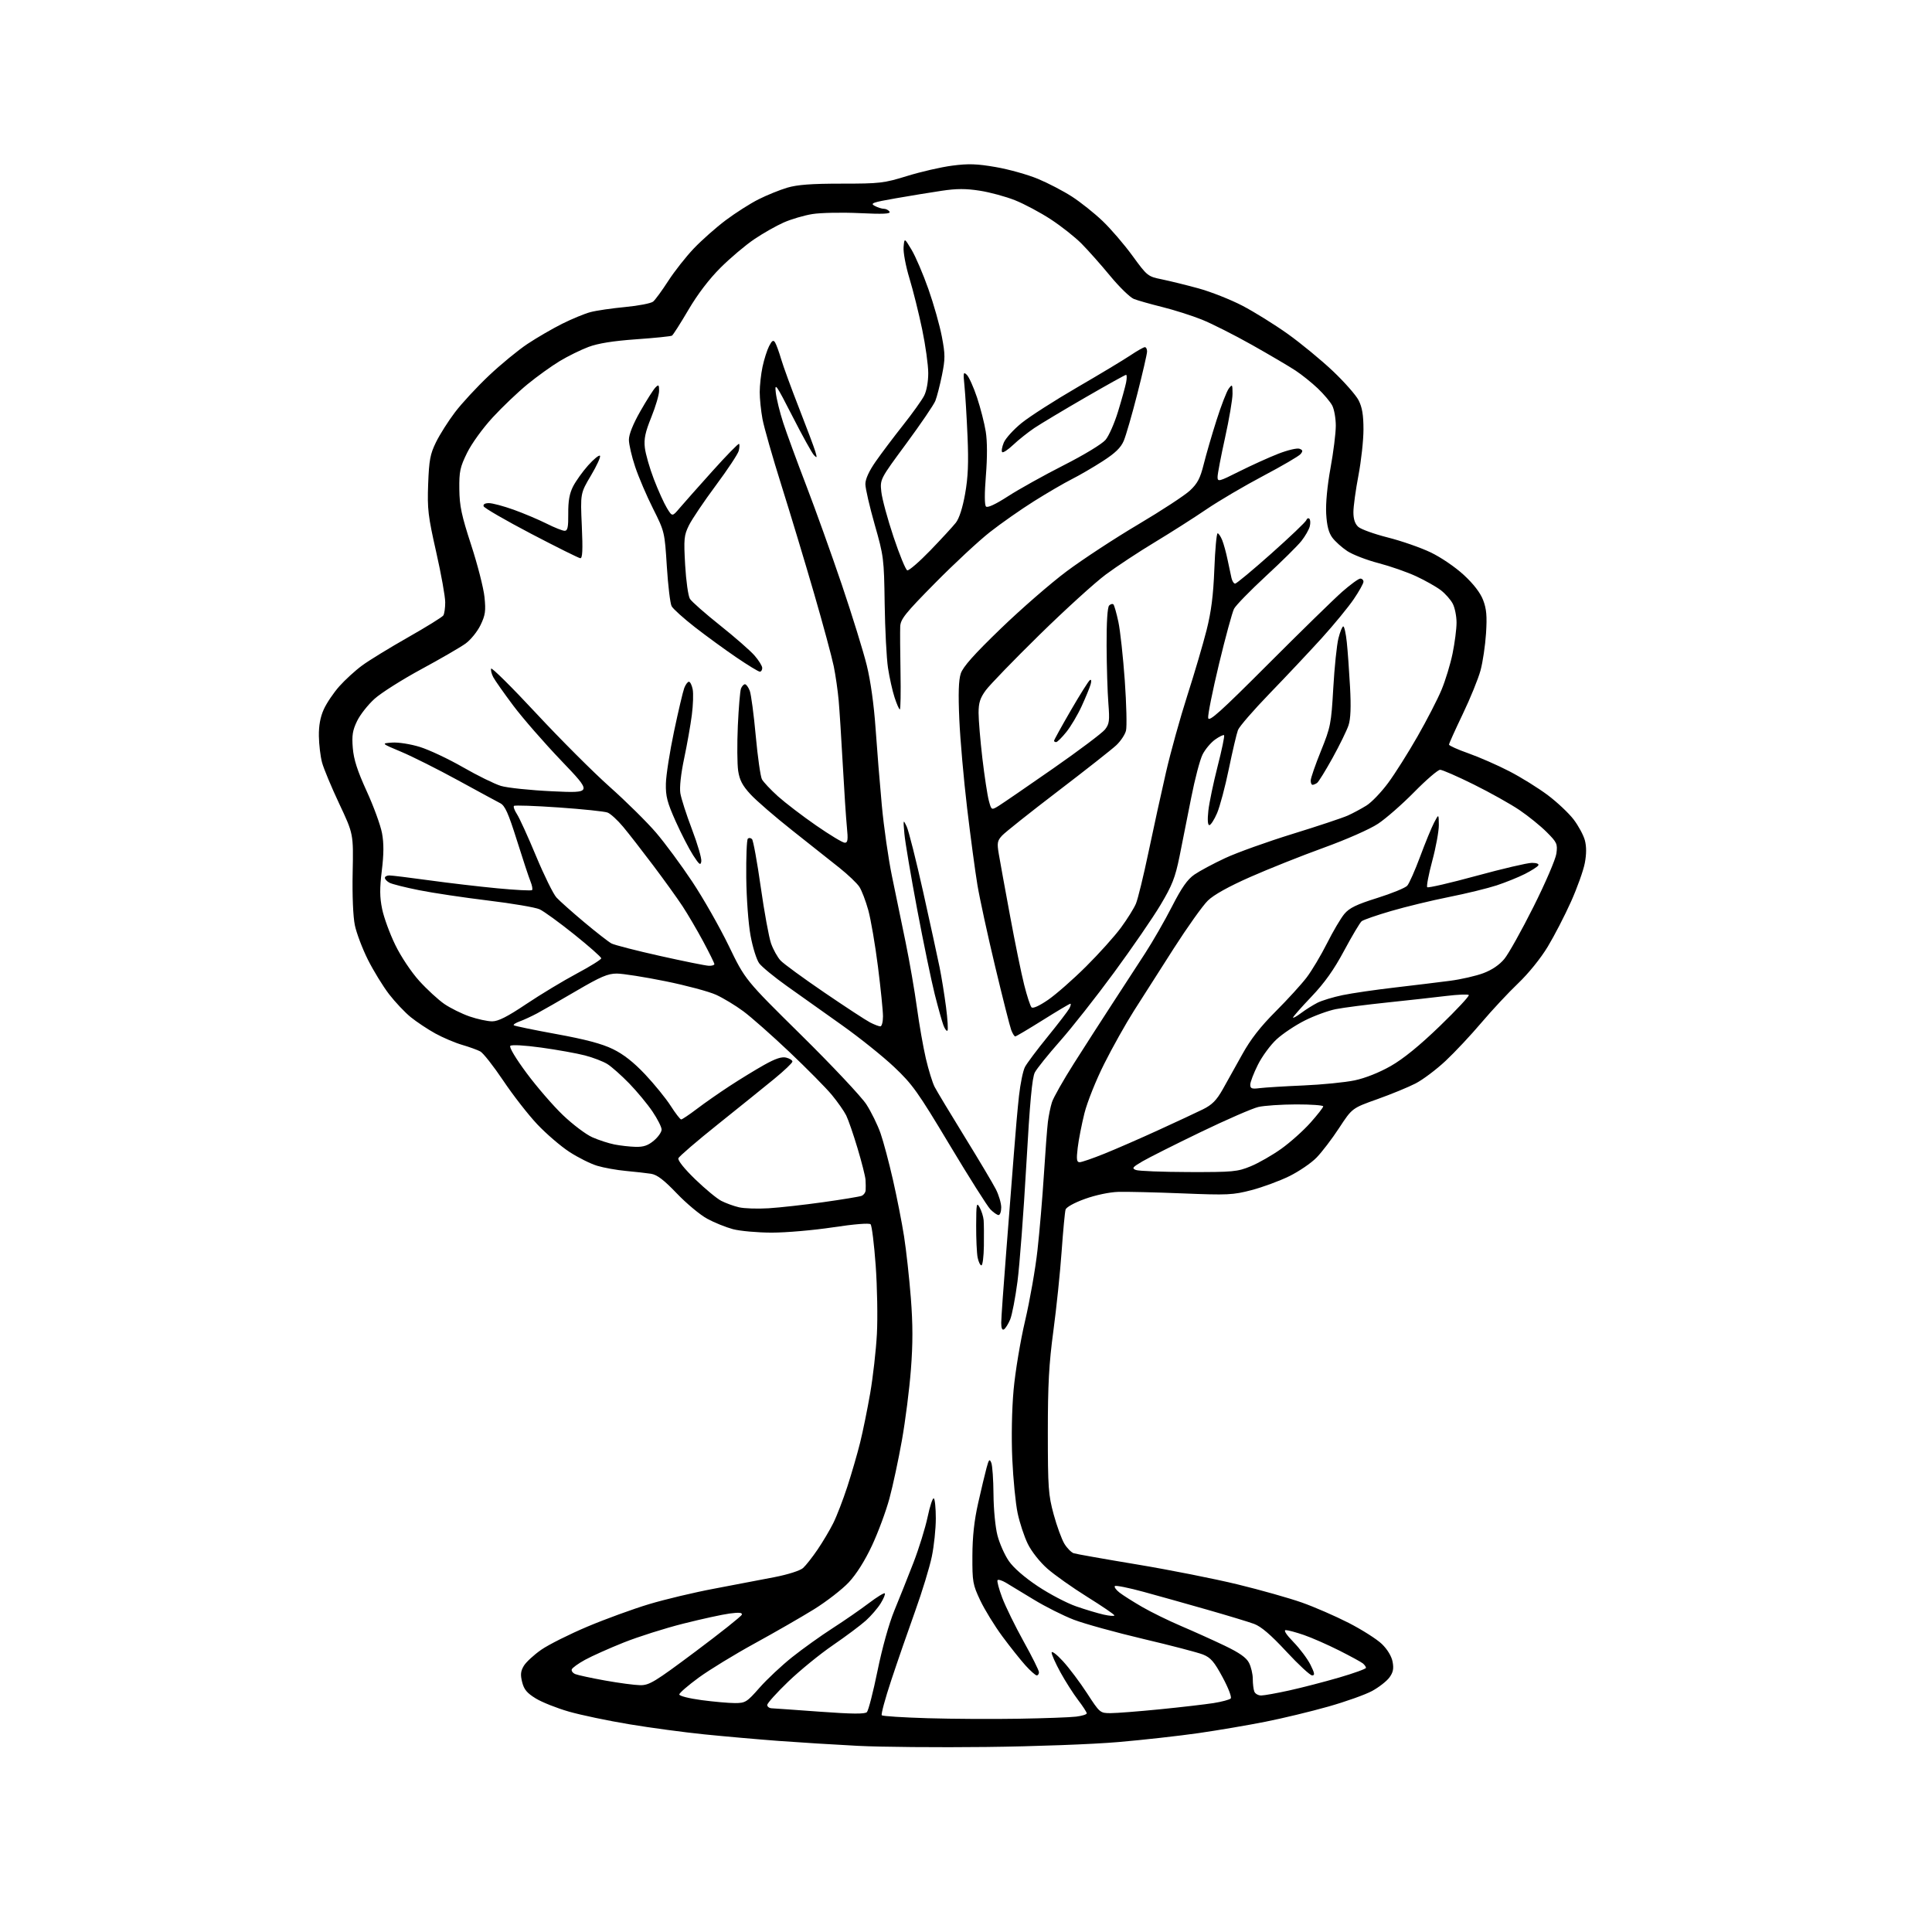 <?xml version="1.0" encoding="UTF-8" standalone="no"?>
<svg 
  version="1.1" 
  xmlns="http://www.w3.org/2000/svg" 
  xmlns:xlink="http://www.w3.org/1999/xlink" 
  xmlns:svg="http://www.w3.org/2000/svg"
  xmlns:rdf="http://www.w3.org/1999/02/22-rdf-syntax-ns#"
  xmlns:cc="http://creativecommons.org/ns#"
  xmlns:dc="http://purl.org/dc/elements/1.1/"
  viewBox="0 0 768 768"
  width="768"
  height="768"
>
<style>svg {background-color: white; }</style>"
<path stroke="none" fill="black" fill-rule="evenodd" d="M392.00,694.45C373.02,694.67 350.07,694.47 341.00,694.00C331.93,693.54 317.75,692.65 309.50,692.04C301.25,691.42 287.98,690.25 280.00,689.44C272.02,688.63 258.59,686.83 250.14,685.42C241.70,684.02 230.90,681.76 226.14,680.39C221.39,679.03 215.47,676.68 213.00,675.17C209.49,673.03 208.29,671.60 207.56,668.65C206.82,665.69 206.97,664.29 208.23,662.19C209.12,660.71 212.24,657.83 215.17,655.79C218.10,653.76 226.35,649.63 233.50,646.61C240.65,643.60 251.68,639.58 258.00,637.68C264.32,635.78 276.02,632.99 284.00,631.50C291.98,630.00 302.71,627.95 307.86,626.94C313.26,625.89 318.07,624.35 319.23,623.31C320.34,622.31 322.93,619.02 324.98,616.00C327.04,612.98 329.85,608.25 331.22,605.50C332.60,602.75 335.11,596.23 336.82,591.00C338.52,585.77 340.81,577.90 341.90,573.50C343.00,569.10 344.80,560.23 345.92,553.80C347.03,547.36 348.23,536.79 348.58,530.30C348.93,523.81 348.71,511.54 348.10,503.04C347.48,494.54 346.57,487.17 346.07,486.67C345.52,486.12 339.57,486.60 331.11,487.88C323.38,489.05 312.44,489.99 306.78,489.99C301.13,489.98 294.18,489.36 291.35,488.61C288.52,487.85 283.91,485.99 281.10,484.46C278.30,482.93 272.86,478.40 269.03,474.39C263.86,468.99 261.20,466.97 258.78,466.59C256.97,466.31 252.50,465.81 248.84,465.47C245.18,465.14 240.03,464.21 237.40,463.42C234.76,462.63 229.78,460.14 226.33,457.89C222.88,455.64 217.13,450.70 213.56,446.92C209.99,443.13 203.90,435.32 200.04,429.55C196.17,423.79 192.07,418.57 190.92,417.96C189.78,417.35 186.52,416.17 183.67,415.34C180.83,414.51 176.03,412.47 173.00,410.80C169.97,409.13 165.60,406.21 163.27,404.33C160.94,402.44 157.07,398.33 154.65,395.20C152.24,392.06 148.46,385.90 146.25,381.50C144.05,377.10 141.71,370.93 141.06,367.79C140.35,364.37 140.00,355.94 140.19,346.79C140.50,331.50 140.50,331.50 134.85,319.50C131.74,312.90 128.67,305.52 128.02,303.11C127.37,300.69 126.81,295.97 126.76,292.61C126.70,288.47 127.32,285.05 128.70,282.00C129.81,279.52 132.60,275.39 134.89,272.81C137.18,270.24 141.27,266.50 143.98,264.52C146.68,262.53 154.88,257.51 162.20,253.35C169.51,249.20 175.83,245.28 176.23,244.65C176.64,244.02 176.98,241.67 176.98,239.43C176.99,237.20 175.38,228.20 173.39,219.43C170.15,205.08 169.83,202.40 170.20,192.40C170.56,182.88 171.00,180.52 173.31,175.80C174.79,172.77 178.18,167.42 180.85,163.90C183.51,160.38 189.57,153.84 194.30,149.36C199.03,144.88 205.96,139.19 209.70,136.70C213.44,134.22 219.65,130.61 223.50,128.69C227.35,126.77 232.38,124.69 234.68,124.08C236.97,123.46 243.19,122.55 248.49,122.05C253.79,121.55 258.80,120.58 259.63,119.89C260.46,119.21 263.17,115.50 265.65,111.66C268.14,107.81 272.72,102.00 275.83,98.74C278.94,95.48 284.63,90.44 288.49,87.54C292.35,84.65 298.20,80.91 301.50,79.25C304.80,77.59 309.94,75.50 312.93,74.61C316.95,73.42 322.57,73.00 334.56,73.00C349.80,73.00 351.34,72.82 360.63,69.95C366.06,68.27 374.10,66.42 378.50,65.85C384.96,65.00 388.31,65.11 395.87,66.42C401.02,67.31 408.55,69.42 412.59,71.10C416.63,72.78 422.73,75.96 426.13,78.16C429.53,80.36 435.00,84.71 438.27,87.83C441.55,90.95 446.91,97.19 450.19,101.70C456.04,109.73 456.27,109.91 461.83,111.04C464.95,111.68 471.50,113.29 476.40,114.63C481.29,115.97 489.17,119.08 493.90,121.54C498.63,124.01 506.74,129.06 511.93,132.76C517.12,136.47 525.14,143.07 529.75,147.42C534.36,151.78 539.01,157.05 540.07,159.13C541.49,161.92 542.00,164.99 542.00,170.71C542.00,175.00 541.10,183.23 540.00,189.00C538.90,194.77 538.00,201.34 538.00,203.59C538.00,206.37 538.62,208.25 539.93,209.43C540.98,210.39 546.27,212.29 551.68,213.66C557.08,215.02 564.75,217.69 568.72,219.59C572.80,221.54 578.52,225.44 581.90,228.57C585.78,232.16 588.47,235.66 589.57,238.55C590.91,242.05 591.16,244.91 590.72,251.76C590.41,256.57 589.43,263.20 588.53,266.50C587.64,269.80 584.46,277.62 581.46,283.87C578.46,290.13 576.00,295.58 576.00,295.99C576.00,296.40 579.49,297.97 583.75,299.47C588.01,300.98 595.33,304.18 600.00,306.60C604.67,309.01 611.55,313.29 615.29,316.10C619.02,318.91 623.63,323.25 625.54,325.75C627.44,328.25 629.45,331.96 630.00,334.00C630.67,336.50 630.67,339.49 629.98,343.10C629.42,346.06 626.95,352.97 624.49,358.45C622.03,363.94 617.88,371.97 615.26,376.31C612.47,380.94 607.60,386.96 603.50,390.87C599.65,394.54 593.08,401.58 588.89,406.52C584.71,411.46 578.28,418.32 574.60,421.76C570.93,425.19 565.57,429.22 562.71,430.69C559.84,432.17 553.00,434.98 547.50,436.94C537.50,440.50 537.50,440.50 532.35,448.35C529.53,452.67 525.48,457.98 523.35,460.16C521.23,462.34 516.35,465.67 512.50,467.56C508.65,469.45 501.90,471.94 497.50,473.09C490.10,475.02 488.03,475.12 470.00,474.39C459.27,473.96 447.80,473.69 444.50,473.79C440.99,473.90 435.50,475.06 431.29,476.58C427.06,478.10 423.87,479.86 423.58,480.84C423.30,481.75 422.60,489.25 422.01,497.50C421.43,505.75 419.96,519.92 418.74,529.00C416.97,542.18 416.53,550.33 416.53,569.50C416.54,591.44 416.74,594.23 418.85,602.00C420.12,606.67 422.05,611.94 423.13,613.70C424.21,615.46 425.89,617.15 426.85,617.45C427.82,617.76 439.16,619.77 452.06,621.91C464.95,624.05 482.93,627.62 492.00,629.83C501.07,632.04 512.55,635.28 517.50,637.03C522.45,638.77 530.83,642.42 536.13,645.13C541.42,647.84 547.36,651.62 549.33,653.53C551.53,655.67 553.17,658.39 553.58,660.59C554.10,663.33 553.79,664.81 552.30,666.84C551.22,668.30 548.15,670.70 545.47,672.17C542.80,673.63 534.96,676.43 528.05,678.38C521.15,680.34 509.88,683.06 503.00,684.42C496.12,685.79 484.20,687.82 476.50,688.93C468.80,690.04 454.40,691.65 444.50,692.50C434.47,693.37 411.22,694.24 392.00,694.45zM405.00,683.22C415.18,683.05 425.41,682.68 427.75,682.39C430.09,682.11 432.00,681.52 432.00,681.08C432.00,680.65 430.45,678.25 428.55,675.77C426.65,673.28 423.50,668.34 421.55,664.79C419.60,661.24 418.02,657.70 418.04,656.92C418.06,656.14 420.08,657.67 422.52,660.33C424.96,662.98 429.28,668.72 432.11,673.08C437.20,680.91 437.30,681.00 441.49,681.00C443.82,681.00 452.65,680.31 461.11,679.47C469.57,678.63 479.16,677.51 482.42,677.00C485.68,676.48 488.74,675.66 489.22,675.18C489.71,674.69 488.32,671.05 486.01,666.75C482.65,660.52 481.27,658.93 478.21,657.70C476.17,656.89 465.50,654.10 454.50,651.51C443.50,648.91 431.07,645.48 426.87,643.87C422.68,642.26 415.48,638.64 410.87,635.82C406.27,633.00 401.29,629.99 399.81,629.12C398.34,628.25 396.87,627.80 396.55,628.12C396.23,628.43 397.06,631.58 398.39,635.11C399.72,638.63 403.55,646.45 406.90,652.49C410.26,658.52 413.00,664.03 413.00,664.73C413.00,665.43 412.60,666.00 412.12,666.00C411.63,666.00 409.62,664.21 407.64,662.03C405.67,659.84 401.53,654.65 398.45,650.48C395.37,646.31 391.42,639.89 389.67,636.20C386.70,629.91 386.50,628.82 386.54,618.50C386.57,610.83 387.26,604.47 388.83,597.50C390.07,592.00 391.57,585.70 392.17,583.50C393.09,580.09 393.37,579.80 394.06,581.50C394.50,582.60 394.89,588.24 394.93,594.04C394.97,599.97 395.66,607.11 396.51,610.37C397.34,613.56 399.37,618.13 401.02,620.52C402.88,623.23 407.25,627.04 412.53,630.55C417.22,633.67 424.08,637.27 427.78,638.55C431.47,639.84 436.41,641.31 438.75,641.84C441.09,642.36 442.99,642.50 442.99,642.14C442.98,641.79 438.14,638.49 432.24,634.81C426.33,631.13 419.17,626.05 416.31,623.54C413.33,620.90 410.03,616.72 408.56,613.71C407.15,610.83 405.33,605.32 404.52,601.48C403.71,597.64 402.76,587.98 402.40,580.00C402.01,571.33 402.22,560.27 402.92,552.50C403.57,545.33 405.62,532.99 407.50,525.00C409.37,517.02 411.59,504.43 412.41,497.00C413.24,489.57 414.39,476.07 414.96,467.00C415.53,457.93 416.25,448.48 416.55,446.00C416.86,443.52 417.58,440.00 418.16,438.17C418.74,436.33 422.69,429.36 426.94,422.67C431.19,415.97 438.04,405.32 442.16,399.00C446.27,392.68 452.13,383.68 455.17,379.00C458.21,374.32 463.03,365.94 465.88,360.36C469.73,352.84 472.03,349.56 474.79,347.66C476.83,346.25 482.32,343.30 487.00,341.12C491.68,338.93 503.73,334.61 513.80,331.50C523.86,328.40 533.76,325.10 535.80,324.18C537.84,323.26 541.17,321.47 543.19,320.21C545.22,318.95 549.10,314.90 551.82,311.21C554.55,307.52 559.80,299.20 563.49,292.73C567.19,286.26 571.48,277.94 573.02,274.23C574.57,270.53 576.55,264.03 577.42,259.79C578.29,255.55 579.00,250.02 579.00,247.49C579.00,244.97 578.33,241.60 577.50,240.00C576.68,238.41 574.53,235.98 572.73,234.60C570.92,233.23 566.54,230.75 562.97,229.09C559.41,227.43 552.67,225.08 548.00,223.86C543.33,222.65 537.74,220.49 535.59,219.08C533.44,217.66 530.76,215.25 529.62,213.72C528.16,211.74 527.45,209.00 527.18,204.22C526.95,200.10 527.62,193.06 528.90,186.04C530.06,179.73 531.00,172.17 531.00,169.24C531.00,166.30 530.36,162.69 529.58,161.20C528.80,159.72 526.21,156.65 523.83,154.39C521.45,152.13 517.48,148.94 515.00,147.31C512.52,145.67 504.73,141.08 497.68,137.11C490.63,133.14 481.63,128.60 477.68,127.02C473.73,125.44 466.68,123.20 462.00,122.04C457.32,120.88 452.26,119.44 450.73,118.84C449.21,118.24 444.95,114.09 441.26,109.62C437.58,105.15 432.44,99.38 429.86,96.78C427.27,94.19 421.79,89.86 417.67,87.17C413.55,84.48 407.18,81.08 403.52,79.62C399.85,78.15 393.55,76.44 389.51,75.81C383.95,74.94 380.25,74.95 374.33,75.84C370.02,76.48 361.78,77.83 356.00,78.84C346.89,80.43 345.79,80.82 347.69,81.83C348.89,82.48 350.55,83.00 351.38,83.00C352.20,83.00 353.20,83.52 353.60,84.16C354.13,85.03 351.12,85.17 341.63,84.72C334.65,84.39 326.24,84.56 322.94,85.09C319.64,85.62 314.51,87.13 311.54,88.44C308.58,89.75 303.30,92.74 299.83,95.09C296.35,97.44 290.31,102.54 286.41,106.43C281.86,110.97 277.29,116.97 273.63,123.21C270.49,128.56 267.56,133.15 267.12,133.42C266.68,133.70 260.29,134.35 252.91,134.87C243.69,135.53 237.76,136.48 233.94,137.91C230.88,139.06 225.73,141.59 222.50,143.54C219.27,145.49 213.52,149.62 209.73,152.72C205.93,155.83 199.69,161.77 195.86,165.93C191.90,170.22 187.50,176.31 185.69,179.98C182.87,185.72 182.51,187.39 182.59,194.48C182.67,201.16 183.46,204.87 187.30,216.65C189.84,224.44 192.22,233.74 192.59,237.32C193.16,242.90 192.93,244.51 191.00,248.51C189.75,251.08 187.08,254.38 185.05,255.84C183.02,257.30 175.13,261.88 167.51,266.00C159.90,270.12 151.53,275.42 148.91,277.77C146.30,280.12 143.16,284.10 141.95,286.61C140.16,290.31 139.83,292.33 140.24,297.33C140.61,301.90 142.04,306.35 145.77,314.52C148.55,320.58 151.28,328.09 151.86,331.21C152.61,335.25 152.58,339.52 151.78,346.06C150.90,353.19 150.93,356.61 151.91,361.37C152.60,364.74 154.95,371.16 157.13,375.63C159.40,380.29 163.47,386.39 166.65,389.91C169.71,393.29 174.20,397.42 176.62,399.09C179.05,400.75 183.57,402.99 186.67,404.06C189.78,405.13 193.81,406.00 195.63,406.00C198.07,406.00 201.66,404.18 209.22,399.11C214.88,395.32 223.89,389.88 229.25,387.02C234.61,384.16 239.00,381.42 239.00,380.94C239.00,380.45 234.16,376.18 228.25,371.44C222.34,366.70 216.15,362.21 214.50,361.46C212.85,360.70 203.62,359.13 194.00,357.97C184.38,356.80 172.03,354.96 166.57,353.86C161.10,352.77 155.82,351.44 154.82,350.90C153.82,350.37 153.00,349.50 153.00,348.96C153.00,348.43 153.80,348.00 154.78,348.00C155.75,348.00 162.84,348.87 170.53,349.93C178.21,350.99 190.45,352.43 197.73,353.12C205.00,353.81 211.20,354.13 211.50,353.83C211.81,353.53 211.53,351.98 210.88,350.39C210.23,348.80 207.79,341.43 205.46,334.00C202.06,323.20 200.74,320.26 198.86,319.29C197.56,318.62 189.97,314.51 182.00,310.15C174.03,305.79 163.90,300.71 159.50,298.86C151.50,295.50 151.50,295.50 155.86,295.19C158.30,295.01 163.15,295.77 166.86,296.91C170.51,298.03 178.22,301.65 184.00,304.97C189.78,308.29 196.58,311.64 199.12,312.41C201.66,313.18 210.88,314.15 219.60,314.55C235.46,315.29 235.46,315.29 223.12,302.39C216.34,295.30 207.75,285.45 204.04,280.50C200.33,275.55 196.75,270.46 196.08,269.19C195.42,267.93 195.03,266.40 195.23,265.80C195.43,265.20 203.44,273.13 213.02,283.43C222.60,293.73 235.80,306.94 242.36,312.78C248.92,318.62 257.19,326.80 260.75,330.95C264.31,335.10 270.81,343.90 275.19,350.50C279.58,357.10 286.10,368.57 289.70,376.00C296.23,389.50 296.23,389.50 318.53,411.50C330.80,423.60 342.43,435.98 344.39,439.00C346.34,442.02 348.88,447.20 350.03,450.50C351.18,453.80 353.40,462.12 354.96,469.00C356.53,475.88 358.52,486.00 359.38,491.50C360.24,497.00 361.45,507.98 362.07,515.91C362.89,526.42 362.90,534.12 362.10,544.41C361.51,552.16 359.90,564.80 358.53,572.50C357.16,580.20 354.93,590.64 353.56,595.69C352.19,600.75 349.07,609.16 346.63,614.38C343.81,620.41 340.44,625.75 337.41,629.00C334.77,631.81 328.54,636.64 323.56,639.73C318.58,642.81 307.98,648.91 300.00,653.28C292.02,657.65 282.03,663.76 277.78,666.86C273.54,669.96 270.05,672.98 270.03,673.57C270.01,674.17 273.92,675.16 278.86,675.82C283.74,676.47 289.71,677.00 292.14,677.00C296.29,677.00 296.88,676.64 301.94,670.88C304.90,667.52 310.74,662.05 314.91,658.73C319.08,655.41 326.32,650.23 331.00,647.22C335.68,644.21 342.13,639.74 345.35,637.30C348.57,634.86 351.43,633.10 351.71,633.38C352.00,633.66 351.27,635.45 350.09,637.35C348.92,639.25 346.27,642.33 344.22,644.18C342.16,646.04 336.26,650.45 331.10,653.99C325.94,657.52 317.96,664.03 313.35,668.46C308.75,672.88 304.99,677.06 304.99,677.75C305.00,678.44 305.79,679.03 306.75,679.07C307.71,679.12 316.38,679.72 326.00,680.43C338.74,681.36 343.80,681.40 344.60,680.60C345.20,680.00 347.11,672.60 348.83,664.16C350.70,655.01 353.40,645.34 355.54,640.16C357.51,635.40 360.91,626.87 363.10,621.22C365.29,615.56 367.82,607.37 368.74,603.03C369.65,598.68 370.76,595.35 371.20,595.62C371.64,595.90 372.00,599.49 372.00,603.60C372.00,607.72 371.29,614.54 370.41,618.77C369.54,623.00 366.55,632.77 363.78,640.48C361.01,648.19 356.74,660.51 354.31,667.85C351.87,675.20 350.16,681.50 350.52,681.85C350.87,682.21 359.11,682.73 368.83,683.02C378.55,683.31 394.82,683.40 405.00,683.22zM501.36,673.98C502.54,673.97 507.55,673.07 512.50,671.98C517.45,670.89 526.34,668.59 532.25,666.87C538.16,665.15 543.00,663.40 543.00,662.99C543.00,662.58 542.44,661.79 541.75,661.22C541.06,660.66 536.77,658.33 532.21,656.03C527.65,653.74 521.39,650.99 518.30,649.93C515.21,648.87 511.99,648.00 511.13,648.00C510.15,648.00 511.28,649.76 514.18,652.75C516.72,655.36 519.75,659.41 520.92,661.75C522.62,665.16 522.75,666.00 521.59,666.00C520.79,666.00 516.17,661.72 511.32,656.49C505.13,649.82 501.31,646.55 498.50,645.52C496.30,644.71 487.98,642.19 480.00,639.91C472.02,637.62 460.62,634.43 454.66,632.80C448.70,631.17 443.53,630.13 443.18,630.49C442.82,630.85 443.65,632.01 445.01,633.07C446.38,634.14 450.43,636.70 454.00,638.77C457.57,640.84 464.55,644.26 469.50,646.37C474.45,648.48 482.21,651.98 486.75,654.15C492.68,656.99 495.42,658.91 496.50,661.00C497.32,662.59 498.00,665.46 498.00,667.37C498.00,669.28 498.27,671.55 498.61,672.42C498.94,673.29 500.18,673.99 501.36,673.98zM254.50,669.89C258.11,669.93 260.27,668.62 276.49,656.49C286.39,649.09 294.66,642.51 294.88,641.87C295.16,641.03 293.83,640.90 290.04,641.40C287.16,641.78 278.87,643.59 271.62,645.42C264.37,647.24 253.73,650.62 247.97,652.91C242.21,655.21 235.28,658.31 232.57,659.80C229.86,661.28 227.47,663.01 227.28,663.63C227.08,664.25 227.72,665.08 228.71,665.49C229.69,665.89 235.00,667.04 240.50,668.03C246.00,669.02 252.30,669.86 254.50,669.89zM399.10,528.44C398.38,528.88 398.00,527.97 398.00,525.81C398.01,523.99 398.91,511.25 400.00,497.50C401.10,483.75 402.47,466.20 403.04,458.50C403.61,450.80 404.52,440.52 405.06,435.66C405.60,430.80 406.66,425.63 407.43,424.16C408.19,422.70 412.24,417.28 416.44,412.13C420.63,406.97 424.51,401.91 425.07,400.88C425.62,399.84 425.81,399.00 425.48,399.00C425.16,399.00 420.23,401.93 414.54,405.50C408.84,409.07 403.91,412.00 403.57,412.00C403.23,412.00 402.52,410.86 401.98,409.46C401.45,408.06 398.57,396.70 395.59,384.21C392.60,371.72 389.43,357.13 388.54,351.79C387.65,346.45 385.81,332.72 384.45,321.29C383.09,309.85 381.69,293.96 381.34,285.96C380.89,275.68 381.06,270.34 381.92,267.74C382.80,265.07 387.21,260.12 397.82,249.88C405.89,242.08 417.68,231.83 424.02,227.10C430.35,222.37 443.12,214.00 452.40,208.50C461.68,203.00 470.96,196.93 473.02,195.00C476.03,192.19 477.11,190.13 478.51,184.50C479.47,180.65 481.76,172.76 483.61,166.97C485.45,161.18 487.63,155.55 488.45,154.47C489.85,152.62 489.94,152.74 489.95,156.50C489.96,158.70 488.62,166.57 486.98,173.99C485.34,181.40 484.00,188.43 484.00,189.60C484.00,191.61 484.51,191.48 492.63,187.40C497.38,185.02 504.33,181.87 508.07,180.40C511.81,178.94 515.62,178.03 516.55,178.38C517.91,178.90 517.99,179.30 516.99,180.51C516.31,181.33 509.63,185.23 502.13,189.19C494.63,193.15 484.45,199.14 479.50,202.51C474.55,205.88 465.34,211.74 459.03,215.55C452.71,219.35 443.98,225.11 439.61,228.35C435.24,231.59 423.35,242.40 413.19,252.37C403.03,262.34 393.43,272.26 391.86,274.40C389.60,277.49 389.00,279.37 389.00,283.41C389.00,286.21 389.68,294.33 390.51,301.45C391.35,308.56 392.50,316.12 393.07,318.25C394.11,322.12 394.11,322.12 397.04,320.31C398.64,319.31 408.34,312.66 418.59,305.52C428.84,298.38 438.12,291.40 439.22,290.02C440.98,287.80 441.14,286.55 440.59,279.50C440.24,275.10 439.93,264.81 439.89,256.64C439.85,247.32 440.23,241.37 440.90,240.70C441.49,240.11 442.25,239.92 442.60,240.26C442.94,240.61 443.83,243.73 444.57,247.20C445.31,250.66 446.45,261.17 447.12,270.54C447.78,279.91 448.00,288.87 447.60,290.44C447.21,292.02 445.46,294.64 443.71,296.27C441.97,297.90 431.53,306.12 420.52,314.53C409.51,322.94 399.53,330.87 398.34,332.16C396.44,334.22 396.29,335.09 397.04,339.50C397.50,342.25 399.51,353.27 401.50,364.00C403.48,374.73 406.01,387.10 407.13,391.50C408.24,395.90 409.55,399.92 410.05,400.43C410.61,401.00 413.17,399.83 416.65,397.44C419.78,395.28 426.56,389.34 431.70,384.22C436.85,379.11 443.10,372.15 445.60,368.75C448.10,365.35 450.78,361.06 451.55,359.22C452.33,357.37 454.58,348.13 456.56,338.68C458.54,329.23 461.66,314.98 463.50,307.00C465.33,299.02 469.15,285.30 471.97,276.50C474.80,267.70 478.24,256.00 479.63,250.50C481.48,243.17 482.31,236.70 482.72,226.25C483.02,218.41 483.61,212.00 484.02,212.00C484.42,212.00 485.25,213.24 485.86,214.75C486.46,216.26 487.42,219.75 487.98,222.50C488.55,225.25 489.25,228.51 489.53,229.75C489.81,230.99 490.46,232.00 490.99,232.00C491.51,232.00 497.98,226.62 505.37,220.04C512.76,213.47 519.01,207.50 519.27,206.79C519.52,206.08 520.07,205.82 520.48,206.20C520.90,206.59 520.98,207.96 520.65,209.25C520.33,210.54 518.83,213.15 517.33,215.05C515.83,216.95 509.48,223.22 503.22,229.00C496.97,234.78 491.27,240.62 490.55,242.00C489.84,243.38 487.15,253.24 484.58,263.92C482.01,274.60 480.07,284.28 480.27,285.42C480.57,287.10 485.15,282.98 504.07,264.03C516.96,251.12 530.20,238.19 533.49,235.28C536.79,232.38 540.05,230.00 540.74,230.00C541.43,230.00 542.00,230.56 542.00,231.25C542.00,231.94 540.25,235.07 538.12,238.20C535.99,241.34 530.26,248.31 525.38,253.70C520.49,259.08 511.23,268.93 504.79,275.58C498.35,282.23 492.64,288.81 492.11,290.21C491.58,291.60 489.95,298.54 488.49,305.62C487.04,312.70 484.92,320.63 483.80,323.25C482.67,325.86 481.30,328.00 480.73,328.00C480.09,328.00 479.94,325.90 480.34,322.25C480.69,319.09 482.35,311.15 484.02,304.62C485.70,298.09 486.86,292.53 486.59,292.26C486.33,292.00 484.73,292.77 483.03,293.98C481.34,295.18 479.10,297.84 478.06,299.89C477.01,301.94 474.98,309.66 473.53,317.06C472.09,324.45 469.99,335.00 468.87,340.50C467.15,348.91 465.95,351.96 461.32,359.72C458.30,364.79 449.98,376.88 442.85,386.59C435.72,396.30 426.05,408.58 421.36,413.87C416.68,419.17 412.18,424.76 411.37,426.30C410.28,428.37 409.38,438.16 407.96,463.30C406.89,482.11 405.32,502.85 404.47,509.39C403.61,515.93 402.30,522.74 401.56,524.52C400.81,526.30 399.71,528.06 399.10,528.44zM390.12,503.00C389.64,503.00 388.97,501.59 388.62,499.88C388.28,498.16 388.02,492.42 388.04,487.12C388.08,478.44 388.21,477.75 389.44,480.00C390.18,481.38 390.89,483.62 391.01,485.00C391.13,486.38 391.17,490.99 391.11,495.25C391.05,499.51 390.61,503.00 390.12,503.00zM396.95,483.00C396.38,483.00 394.92,481.99 393.70,480.75C392.49,479.51 385.20,467.98 377.50,455.13C364.87,434.05 362.71,431.01 355.42,424.13C350.98,419.93 341.64,412.45 334.66,407.50C327.69,402.55 317.87,395.57 312.84,392.00C307.82,388.43 302.85,384.35 301.81,382.95C300.76,381.55 299.21,376.60 298.36,371.95C297.48,367.19 296.74,357.10 296.65,348.84C296.57,340.78 296.84,333.83 297.27,333.41C297.69,332.98 298.44,333.05 298.94,333.57C299.43,334.08 300.99,342.63 302.40,352.57C303.81,362.51 305.66,372.62 306.51,375.04C307.37,377.46 309.06,380.51 310.28,381.82C311.50,383.12 319.32,388.84 327.66,394.52C336.00,400.21 344.19,405.57 345.86,406.43C347.53,407.29 349.37,408.00 349.95,408.00C350.53,408.00 351.00,406.21 351.00,404.02C351.00,401.83 350.10,392.93 349.00,384.25C347.90,375.57 346.17,365.46 345.15,361.78C344.13,358.11 342.54,353.94 341.61,352.53C340.68,351.11 337.13,347.72 333.71,344.99C330.30,342.26 321.88,335.59 315.00,330.16C308.12,324.73 300.62,318.24 298.33,315.75C295.12,312.26 293.99,310.10 293.43,306.40C293.04,303.75 292.98,295.70 293.30,288.51C293.63,281.33 294.19,274.67 294.55,273.72C294.92,272.78 295.63,272.00 296.13,272.00C296.64,272.00 297.49,273.17 298.04,274.59C298.58,276.02 299.65,284.08 300.42,292.49C301.19,300.91 302.30,308.69 302.88,309.78C303.47,310.87 306.32,313.90 309.22,316.52C312.13,319.13 318.96,324.36 324.41,328.13C329.87,331.91 334.99,335.00 335.80,335.00C337.01,335.00 337.16,333.87 336.65,328.75C336.31,325.31 335.57,314.18 335.02,304.00C334.46,293.82 333.73,282.35 333.39,278.50C333.05,274.65 332.17,268.51 331.43,264.86C330.68,261.20 327.16,248.15 323.59,235.86C320.02,223.56 314.20,204.28 310.65,193.00C307.10,181.72 303.70,169.83 303.10,166.57C302.49,163.30 302.00,158.49 302.00,155.87C302.00,153.24 302.50,148.71 303.12,145.80C303.74,142.88 304.91,139.20 305.72,137.60C306.87,135.36 307.40,135.02 308.09,136.10C308.57,136.87 309.66,139.85 310.51,142.73C311.35,145.61 314.56,154.38 317.63,162.23C320.70,170.08 323.61,177.83 324.09,179.45C324.85,182.00 324.78,182.20 323.58,180.95C322.80,180.15 318.95,173.20 315.02,165.50C308.49,152.73 307.91,151.90 308.39,156.08C308.68,158.59 310.01,163.99 311.35,168.08C312.68,172.16 316.80,183.38 320.49,193.00C324.19,202.62 330.56,220.40 334.66,232.50C338.75,244.60 343.21,259.00 344.56,264.50C346.08,270.68 347.41,280.23 348.05,289.50C348.62,297.75 349.74,311.56 350.54,320.19C351.34,328.81 353.15,341.41 354.55,348.19C355.96,354.96 358.41,366.84 360.00,374.59C361.59,382.34 363.61,394.04 364.50,400.59C365.39,407.14 366.98,416.22 368.04,420.77C369.11,425.33 370.67,430.39 371.52,432.04C372.37,433.68 377.71,442.57 383.39,451.78C389.07,460.99 394.68,470.42 395.86,472.73C397.04,475.03 398.00,478.29 398.00,479.96C398.00,481.63 397.53,483.00 396.95,483.00zM305.50,480.31C309.90,480.04 319.67,478.95 327.21,477.89C334.76,476.83 341.62,475.70 342.46,475.38C343.31,475.05 344.05,474.05 344.11,473.14C344.17,472.24 344.15,470.38 344.06,469.00C343.97,467.62 342.55,462.00 340.90,456.50C339.26,451.00 337.22,445.10 336.38,443.40C335.53,441.69 332.97,438.03 330.67,435.25C328.38,432.48 320.78,424.79 313.79,418.16C306.80,411.54 298.55,404.25 295.45,401.97C292.36,399.68 287.51,396.75 284.67,395.45C281.82,394.15 272.75,391.72 264.50,390.05C256.25,388.38 247.56,387.01 245.19,387.01C241.65,387.00 238.76,388.24 229.19,393.84C222.76,397.61 215.70,401.65 213.50,402.83C211.30,404.00 208.20,405.44 206.61,406.01C205.02,406.59 203.95,407.28 204.23,407.56C204.50,407.83 212.10,409.41 221.11,411.05C232.77,413.18 239.27,414.90 243.63,417.03C247.84,419.07 251.88,422.25 256.46,427.10C260.14,431.01 264.71,436.63 266.61,439.60C268.51,442.57 270.39,445.00 270.78,445.00C271.18,444.99 273.98,443.11 277.00,440.82C280.02,438.52 285.88,434.43 290.00,431.74C294.12,429.04 300.32,425.25 303.78,423.31C308.28,420.79 310.76,419.97 312.53,420.42C313.89,420.76 315.00,421.47 315.00,421.99C315.00,422.51 311.74,425.62 307.75,428.89C303.76,432.16 293.68,440.29 285.35,446.95C277.01,453.61 269.96,459.67 269.67,460.43C269.35,461.24 272.06,464.63 276.32,468.75C280.27,472.57 284.95,476.45 286.72,477.36C288.49,478.27 291.64,479.42 293.72,479.91C295.80,480.40 301.10,480.58 305.50,480.31zM472.50,465.91C490.18,465.95 491.90,465.79 497.17,463.62C500.29,462.34 505.76,459.21 509.33,456.66C512.89,454.12 518.10,449.46 520.90,446.32C523.71,443.17 526.00,440.24 526.00,439.80C526.00,439.36 521.16,439.01 515.25,439.02C509.34,439.04 502.57,439.49 500.21,440.04C497.86,440.58 487.53,445.08 477.27,450.03C467.01,454.98 456.58,460.23 454.10,461.68C450.16,463.99 449.83,464.43 451.54,465.09C452.62,465.51 462.05,465.88 472.50,465.91zM429.17,462.00C429.96,462.00 434.41,460.47 439.06,458.59C443.70,456.72 453.35,452.51 460.50,449.23C467.65,445.96 475.60,442.25 478.18,440.98C481.80,439.19 483.56,437.42 486.02,433.09C487.76,430.01 491.28,423.71 493.84,419.08C497.14,413.13 501.01,408.15 507.07,402.08C511.79,397.36 517.34,391.28 519.41,388.56C521.47,385.85 525.12,379.73 527.51,374.98C529.90,370.22 533.01,364.96 534.41,363.29C536.41,360.91 539.25,359.54 547.48,356.96C553.26,355.15 558.62,352.96 559.40,352.08C560.18,351.21 562.48,346.00 564.53,340.50C566.57,335.00 569.07,328.93 570.08,327.00C571.91,323.50 571.91,323.50 571.96,327.92C571.98,330.35 570.81,336.77 569.35,342.19C567.90,347.60 566.99,352.33 567.35,352.68C567.70,353.03 576.49,351.00 586.88,348.16C597.28,345.32 607.21,343.00 608.95,343.00C610.85,343.00 611.87,343.41 611.49,344.02C611.14,344.58 608.74,346.11 606.16,347.42C603.57,348.73 598.54,350.76 594.98,351.94C591.42,353.11 582.88,355.20 576.00,356.57C569.12,357.94 558.77,360.45 553.00,362.14C547.23,363.82 541.95,365.65 541.27,366.21C540.60,366.76 537.48,372.00 534.34,377.85C530.24,385.51 526.58,390.66 521.32,396.19C517.29,400.41 514.00,404.15 514.00,404.49C514.00,404.83 515.46,404.01 517.25,402.67C519.04,401.33 521.95,399.51 523.71,398.61C525.48,397.72 529.98,396.35 533.71,395.58C537.45,394.80 546.80,393.44 554.50,392.55C562.20,391.65 572.07,390.45 576.43,389.88C580.79,389.31 586.74,387.95 589.66,386.85C593.06,385.58 596.05,383.55 598.00,381.19C599.68,379.16 604.89,369.83 609.59,360.45C614.29,351.08 618.38,341.56 618.69,339.30C619.20,335.46 618.94,334.89 614.82,330.76C612.39,328.33 607.54,324.40 604.04,322.03C600.55,319.66 592.37,315.08 585.87,311.86C579.38,308.64 573.35,306.00 572.47,306.00C571.60,306.00 566.97,309.98 562.19,314.84C557.41,319.70 550.93,325.38 547.78,327.46C544.52,329.62 535.22,333.72 526.13,337.01C517.37,340.18 504.26,345.41 496.99,348.62C488.41,352.41 482.49,355.70 480.14,358.00C478.14,359.94 472.04,368.50 466.58,377.02C461.13,385.53 454.01,396.69 450.76,401.81C447.51,406.92 442.21,416.37 438.98,422.81C435.71,429.30 432.20,438.07 431.08,442.53C429.98,446.95 428.77,453.14 428.40,456.28C427.85,460.91 428.00,462.00 429.17,462.00zM252.67,455.89C255.81,455.97 257.61,455.36 259.92,453.41C261.62,451.99 263.00,450.01 263.00,449.02C263.00,448.03 261.37,444.81 259.38,441.86C257.39,438.91 253.23,433.89 250.13,430.69C247.03,427.50 243.12,424.03 241.44,422.98C239.76,421.93 235.75,420.39 232.53,419.55C229.31,418.71 221.51,417.31 215.21,416.44C208.49,415.51 203.38,415.22 202.85,415.75C202.33,416.27 205.01,420.75 209.33,426.57C213.38,432.03 219.88,439.55 223.77,443.27C227.67,447.00 232.92,450.96 235.45,452.08C237.97,453.20 241.94,454.49 244.27,454.95C246.60,455.41 250.38,455.83 252.67,455.89zM500.75,432.55C502.81,432.29 510.59,431.81 518.04,431.49C525.49,431.17 534.67,430.26 538.46,429.47C542.67,428.59 548.24,426.38 552.83,423.77C557.87,420.89 564.27,415.69 572.41,407.83C579.05,401.41 584.21,395.88 583.86,395.53C583.51,395.18 579.46,395.35 574.86,395.91C570.26,396.47 559.75,397.64 551.50,398.50C543.25,399.36 534.02,400.55 531.00,401.15C527.98,401.75 522.43,403.78 518.67,405.67C514.91,407.56 509.86,410.93 507.45,413.16C505.03,415.38 501.69,419.93 500.03,423.26C498.36,426.59 497.00,430.15 497.00,431.17C497.00,432.73 497.60,432.95 500.75,432.55zM376.63,409.70C376.31,410.02 375.59,409.06 375.03,407.58C374.47,406.10 372.91,400.52 371.56,395.19C370.22,389.86 367.08,374.70 364.59,361.50C362.10,348.30 359.82,334.80 359.52,331.50C359.00,325.69 359.03,325.60 360.43,328.58C361.22,330.28 364.17,341.98 366.98,354.58C369.78,367.19 372.72,380.65 373.50,384.50C374.28,388.35 375.43,395.47 376.06,400.31C376.69,405.16 376.95,409.39 376.63,409.70zM281.75,383.91C282.99,383.96 283.99,383.66 283.98,383.25C283.97,382.84 281.97,378.79 279.54,374.25C277.10,369.72 273.41,363.42 271.33,360.25C269.25,357.09 263.99,349.77 259.64,344.00C255.30,338.23 249.92,331.32 247.70,328.66C245.48,326.00 242.70,323.45 241.51,323.00C240.32,322.55 231.60,321.64 222.12,320.98C212.64,320.32 204.63,320.04 204.31,320.36C203.99,320.68 204.53,322.16 205.51,323.66C206.49,325.15 209.91,332.65 213.10,340.32C216.30,348.00 219.94,355.40 221.21,356.78C222.47,358.15 227.43,362.57 232.24,366.60C237.04,370.62 241.92,374.42 243.07,375.04C244.22,375.65 252.89,377.88 262.33,379.99C271.77,382.10 280.51,383.87 281.75,383.91zM278.78,342.39C278.51,344.16 277.99,343.77 275.54,340.00C273.94,337.52 270.81,331.45 268.59,326.50C265.22,318.96 264.59,316.52 264.70,311.50C264.77,308.20 266.23,298.86 267.94,290.75C269.65,282.64 271.48,274.88 272.00,273.50C272.52,272.13 273.36,271.00 273.85,271.00C274.35,271.00 275.02,272.35 275.35,274.00C275.68,275.65 275.53,280.26 275.01,284.25C274.50,288.24 273.12,296.00 271.96,301.50C270.68,307.53 270.08,313.00 270.44,315.29C270.77,317.37 272.85,323.85 275.07,329.68C277.29,335.51 278.96,341.23 278.78,342.39zM521.75,311.98C521.34,311.99 521.01,311.21 521.03,310.25C521.04,309.29 522.87,304.00 525.10,298.50C528.94,288.99 529.18,287.76 530.00,273.48C530.47,265.23 531.39,256.34 532.05,253.73C532.70,251.13 533.57,249.00 533.98,249.00C534.38,249.00 535.01,251.81 535.37,255.25C535.74,258.69 536.31,266.70 536.66,273.05C537.09,281.03 536.91,285.75 536.06,288.31C535.39,290.34 532.54,296.17 529.73,301.26C526.92,306.34 524.14,310.83 523.56,311.23C522.98,311.64 522.16,311.98 521.75,311.98zM419.83,295.00C419.37,295.00 419.00,294.76 419.00,294.46C419.00,294.16 421.99,288.74 425.65,282.42C429.31,276.10 432.73,270.66 433.26,270.34C433.83,269.99 433.94,270.70 433.52,272.12C433.14,273.43 431.54,277.31 429.97,280.73C428.40,284.16 425.67,288.77 423.89,290.98C422.12,293.19 420.29,295.00 419.83,295.00zM357.70,282.00C357.40,282.00 356.46,279.86 355.61,277.25C354.75,274.64 353.58,269.35 352.99,265.50C352.41,261.65 351.82,250.18 351.67,240.00C351.41,222.05 351.30,221.11 347.70,208.51C345.67,201.37 344.00,194.13 344.00,192.43C344.00,190.42 345.45,187.25 348.13,183.42C350.40,180.16 355.29,173.68 358.99,169.00C362.70,164.32 366.46,159.06 367.36,157.30C368.33,155.42 369.00,151.71 368.99,148.30C368.99,145.11 367.90,137.28 366.57,130.90C365.24,124.53 362.97,115.41 361.52,110.65C360.06,105.87 359.02,100.32 359.19,98.25C359.50,94.50 359.50,94.50 362.37,99.30C363.95,101.94 366.96,108.97 369.06,114.93C371.16,120.89 373.56,129.38 374.40,133.80C375.76,140.95 375.76,142.64 374.44,149.17C373.62,153.20 372.43,157.79 371.81,159.36C371.18,160.93 365.97,168.58 360.24,176.36C349.81,190.50 349.81,190.50 350.34,195.50C350.63,198.25 352.81,206.31 355.19,213.42C357.56,220.52 360.02,226.51 360.65,226.72C361.28,226.93 365.41,223.36 369.82,218.80C374.23,214.23 378.79,209.28 379.96,207.79C381.31,206.07 382.66,201.85 383.65,196.29C384.82,189.70 385.06,183.99 384.61,173.50C384.28,165.80 383.73,156.80 383.40,153.50C382.85,148.10 382.94,147.65 384.33,149.00C385.18,149.82 387.00,153.88 388.38,158.00C389.75,162.12 391.32,168.23 391.85,171.56C392.47,175.39 392.49,181.81 391.91,189.01C391.33,196.20 391.35,200.75 391.95,201.35C392.56,201.96 395.74,200.48 400.71,197.27C404.99,194.50 414.93,188.97 422.78,184.97C430.93,180.84 438.09,176.49 439.47,174.85C440.80,173.28 443.04,168.19 444.45,163.56C445.87,158.93 447.30,153.76 447.64,152.07C447.97,150.38 447.97,149.00 447.63,149.00C447.29,149.00 439.98,153.06 431.39,158.03C422.80,163.00 413.68,168.46 411.13,170.17C408.59,171.89 404.82,174.88 402.77,176.83C400.72,178.78 398.74,180.08 398.38,179.72C398.02,179.36 398.31,177.66 399.02,175.95C399.73,174.24 402.93,170.72 406.13,168.13C409.33,165.54 419.27,159.17 428.22,153.97C437.18,148.77 446.68,143.05 449.35,141.26C452.02,139.47 454.61,138.00 455.10,138.00C455.60,138.00 455.99,138.79 455.98,139.75C455.96,140.71 454.23,148.25 452.12,156.50C450.02,164.75 447.58,173.18 446.71,175.23C445.54,177.98 443.32,180.12 438.31,183.35C434.56,185.77 429.02,188.99 426.00,190.51C422.98,192.04 416.23,195.97 411.00,199.26C405.77,202.55 397.90,208.06 393.50,211.52C389.10,214.97 379.31,224.07 371.75,231.73C359.79,243.84 357.98,246.11 357.85,249.08C357.77,250.96 357.82,259.14 357.97,267.25C358.12,275.36 357.99,282.00 357.70,282.00zM302.04,267.00C301.51,267.00 297.35,264.47 292.79,261.37C288.23,258.28 280.79,252.85 276.26,249.33C271.73,245.80 267.55,242.04 266.98,240.97C266.41,239.90 265.56,232.81 265.08,225.21C264.22,211.49 264.18,211.33 259.61,202.21C257.07,197.17 253.87,189.69 252.50,185.59C251.12,181.50 250.00,176.64 250.00,174.80C250.00,172.66 251.65,168.56 254.54,163.48C257.04,159.09 259.74,154.84 260.54,154.04C261.82,152.75 262.00,152.91 262.00,155.37C262.00,156.91 260.61,161.62 258.91,165.83C256.48,171.85 255.93,174.47 256.34,178.00C256.63,180.47 258.24,186.10 259.93,190.50C261.62,194.90 263.95,200.06 265.11,201.96C267.23,205.43 267.23,205.43 270.17,201.96C271.78,200.06 277.66,193.44 283.22,187.25C288.78,181.06 293.53,176.20 293.78,176.45C294.03,176.70 293.98,177.94 293.66,179.20C293.34,180.47 289.23,186.68 284.53,193.00C279.83,199.32 275.02,206.47 273.84,208.87C271.90,212.84 271.77,214.25 272.36,224.64C272.72,230.91 273.57,236.95 274.26,238.05C274.94,239.15 280.29,243.86 286.14,248.52C291.99,253.17 298.18,258.58 299.89,260.53C301.60,262.48 303.00,264.73 303.00,265.53C303.00,266.34 302.57,267.00 302.04,267.00zM230.68,221.90C230.03,221.84 221.21,217.45 211.08,212.15C200.95,206.84 192.48,201.94 192.25,201.25C191.99,200.47 192.78,200.00 194.36,200.00C195.75,200.00 200.17,201.18 204.19,202.62C208.21,204.07 214.07,206.54 217.22,208.12C220.37,209.71 223.62,211.00 224.45,211.00C225.64,211.00 225.94,209.61 225.89,204.14C225.84,199.17 226.37,196.20 227.80,193.38C228.89,191.25 231.59,187.47 233.79,185.00C236.00,182.52 238.11,180.80 238.49,181.17C238.87,181.54 237.27,185.06 234.94,188.98C230.70,196.12 230.70,196.12 231.28,209.06C231.71,218.67 231.55,221.97 230.68,221.90z" />

</svg>